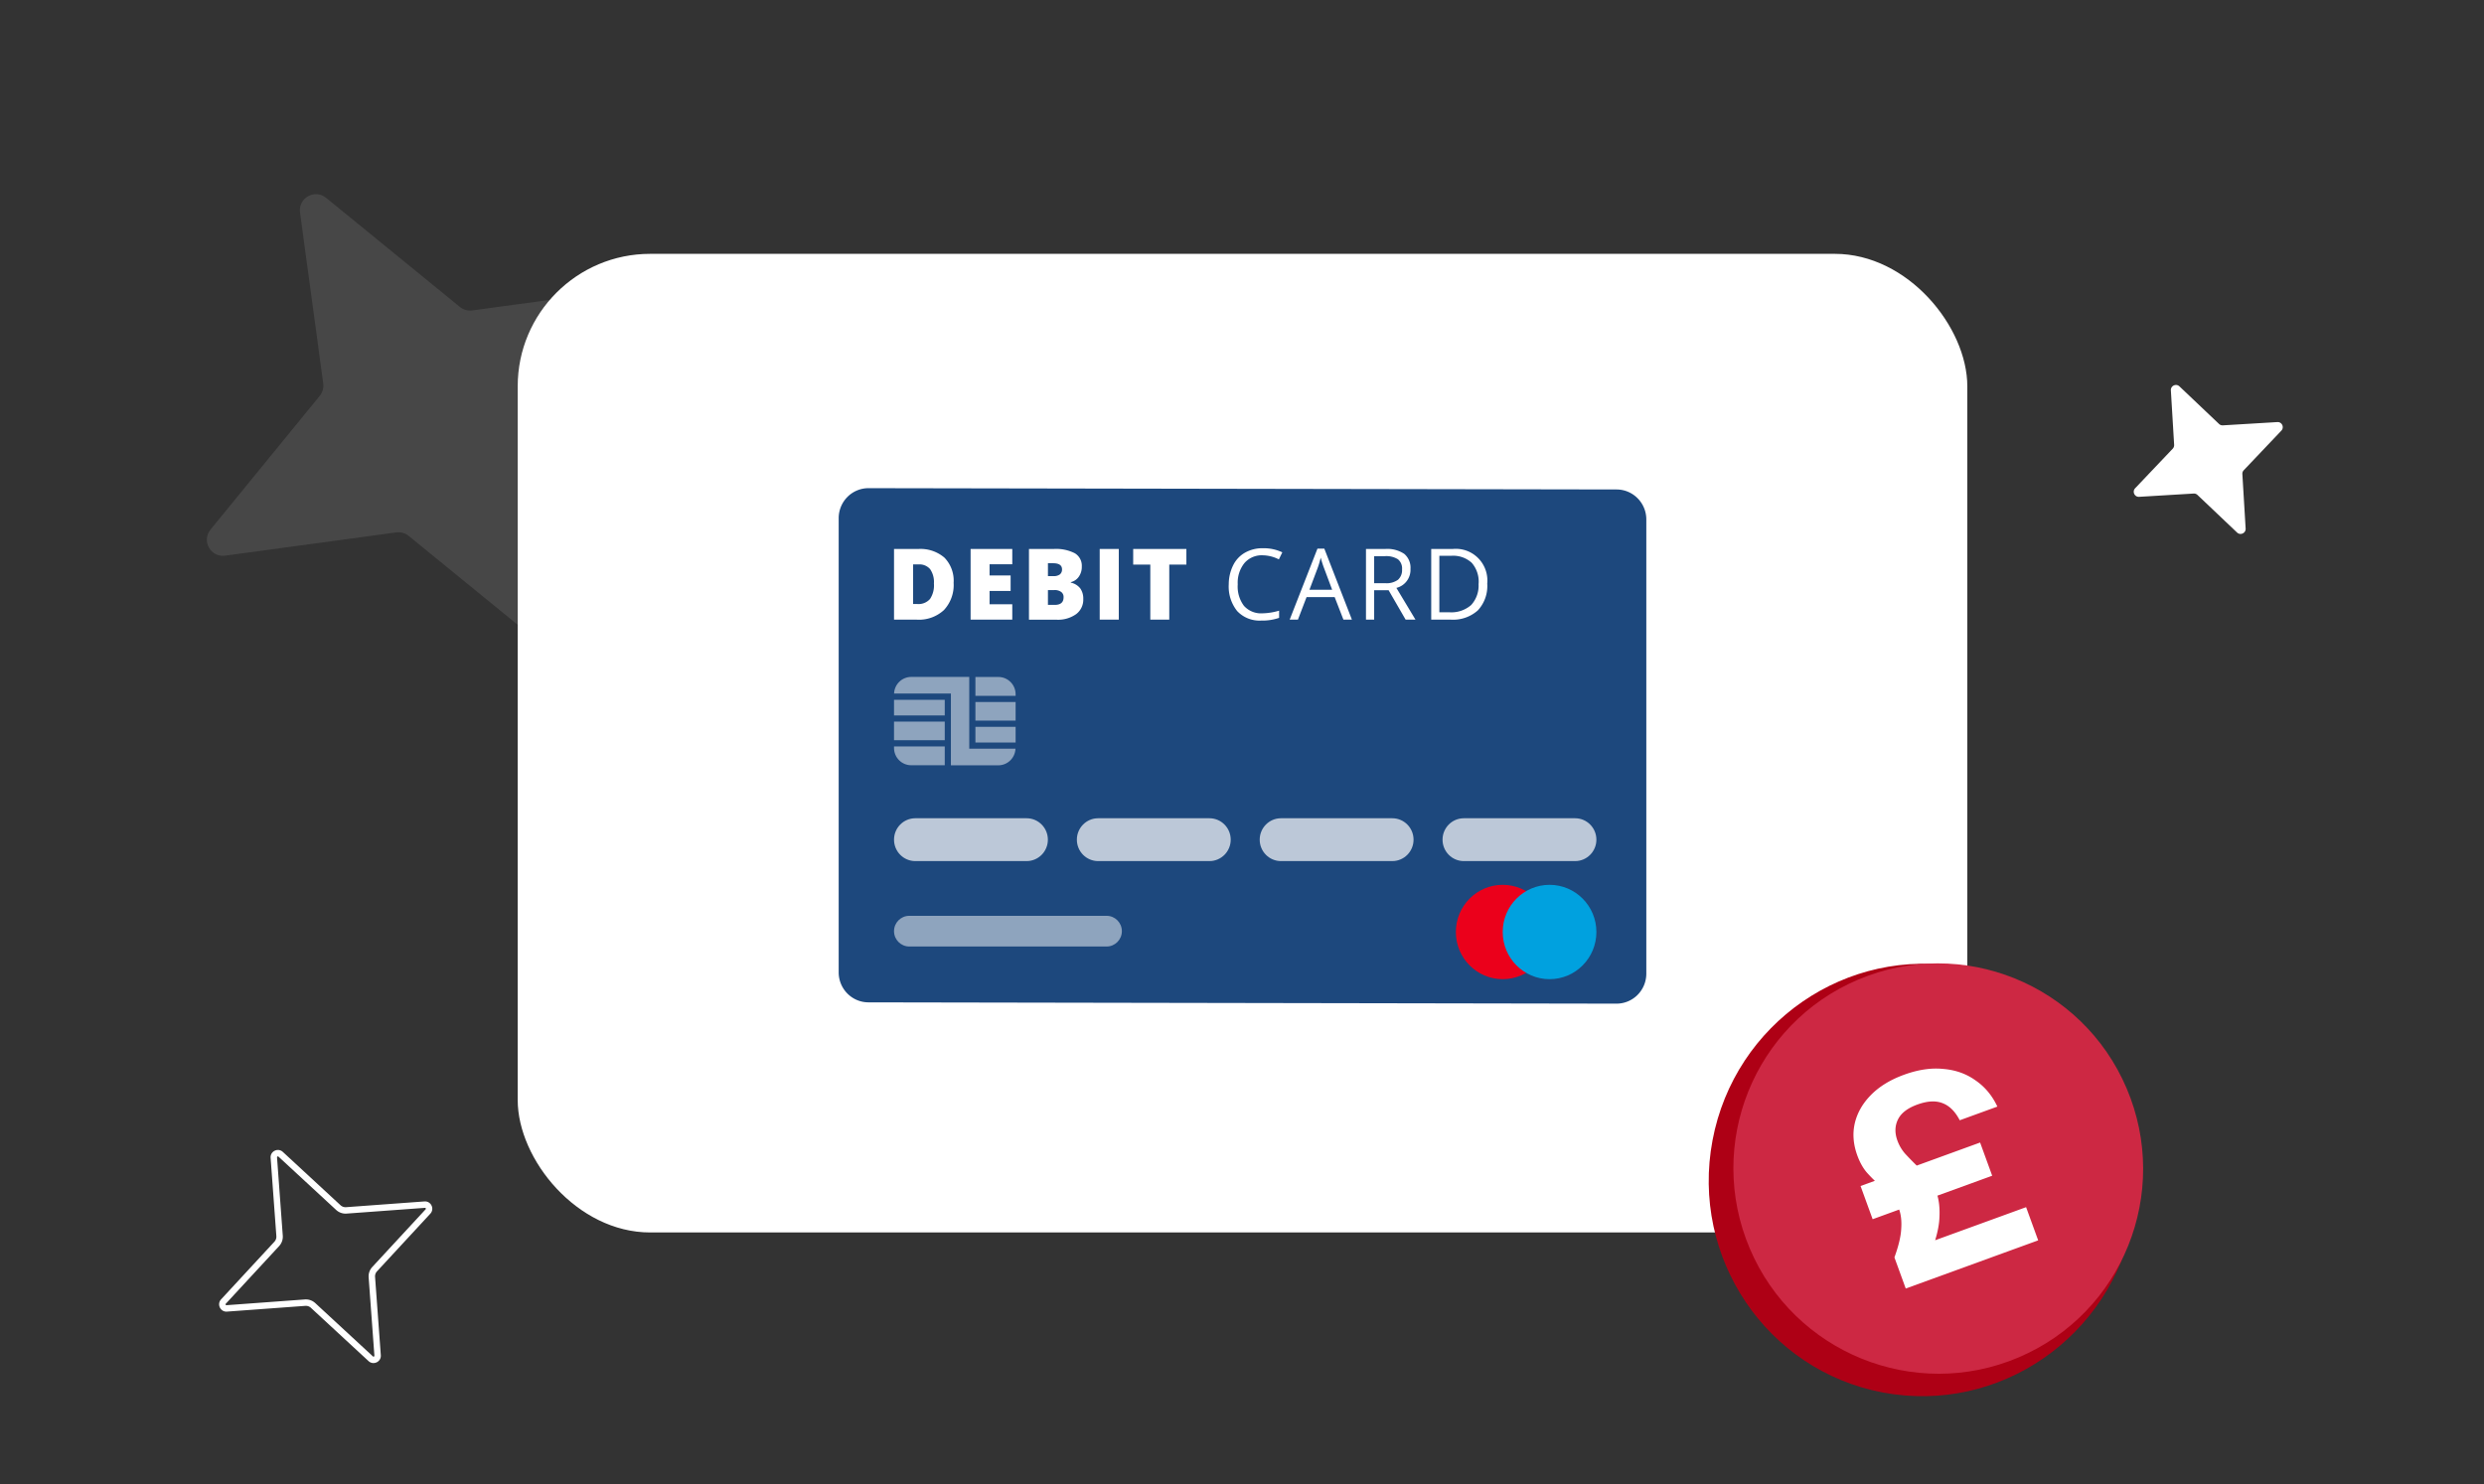 <svg width="900" height="538" fill="none" xmlns="http://www.w3.org/2000/svg"><rect width="100%" height="100%" fill="#333333" stroke="none"/><g clip-path="url(#a)"><rect x="187.575" y="92" width="525.219" height="354.677" rx="48" fill="#fff"/><path d="M585.672 363.75l-271.027-.472c-5.954-.012-10.773-4.877-10.773-10.873V187.796c0-2.887 1.14-5.656 3.169-7.696a10.757 10.757 0 017.648-3.177l271.028.472c5.954.012 10.773 4.877 10.773 10.873v164.609a10.91 10.91 0 01-3.17 7.696 10.755 10.755 0 01-7.648 3.177z" fill="#1D487D"/><path d="M345.515 211.23a13.287 13.287 0 01-3.524 9.885 13.323 13.323 0 01-9.859 3.46h-8.208v-25.611h8.81c3.437-.216 6.824.91 9.458 3.145a11.957 11.957 0 013.323 9.121zm-7.138.247a8.2 8.2 0 00-1.382-5.212 5.092 5.092 0 00-4.194-1.707h-1.963v14.356h1.539a5.534 5.534 0 004.595-1.843 8.891 8.891 0 001.405-5.594zM366.768 224.573h-15.1v-25.611h15.1v5.549h-8.23v4.044h7.628v5.616h-7.628v4.831h8.23v5.571zM372.817 198.963h8.922a14.977 14.977 0 017.695 1.55 5.267 5.267 0 012.521 4.83 6.148 6.148 0 01-1.093 3.684 4.884 4.884 0 01-2.878 1.955v.18a5.924 5.924 0 013.435 2.111 6.389 6.389 0 011.071 3.82 6.555 6.555 0 01-2.61 5.504 11.332 11.332 0 01-7.093 1.999h-9.97v-25.633zm6.87 9.84h2.074a3.73 3.73 0 002.231-.607c.534-.447.831-1.12.803-1.82 0-1.497-1.078-2.246-3.235-2.246h-1.873v4.673zm0 5.055v5.369h2.453c2.142 0 3.212-.914 3.212-2.741a2.25 2.25 0 00-.87-1.954 3.92 3.92 0 00-2.498-.674h-2.297zM398.444 224.573v-25.611h6.914v25.611h-6.914zM423.648 224.573h-6.87v-19.95h-6.201v-5.661h19.272v5.661h-6.201v19.95zM457.581 201.255a8.272 8.272 0 00-6.692 2.809 11.287 11.287 0 00-2.431 7.706 11.627 11.627 0 002.23 7.773 8.293 8.293 0 006.692 2.741 22.744 22.744 0 006.067-.966v2.606a18.606 18.606 0 01-6.513.988 11.111 11.111 0 01-8.677-3.437 14.203 14.203 0 01-3.056-9.75 15.479 15.479 0 011.629-6.92 10.587 10.587 0 014.238-4.493 12.747 12.747 0 016.535-1.618 15.678 15.678 0 017.004 1.483l-1.249 2.561a13.322 13.322 0 00-5.777-1.483zM486.748 224.574l-3.168-8.155h-10.193l-3.123 8.155h-2.989l10.06-25.723h2.498l9.993 25.723h-3.078zm-4.082-10.828l-2.967-7.931c-.386-1.003-.78-2.239-1.182-3.707a33.37 33.37 0 01-1.093 3.707l-2.989 7.931h8.231zM497.885 213.924v10.649h-2.966v-25.611h6.981a10.92 10.92 0 016.915 1.797 6.559 6.559 0 012.23 5.437c.155 3.229-1.988 6.113-5.107 6.875l6.914 11.502h-3.569l-6.156-10.649h-5.242zm0-2.561h4.06a6.968 6.968 0 004.595-1.258 4.693 4.693 0 001.45-3.752 4.286 4.286 0 00-1.495-3.662 8.007 8.007 0 00-4.773-1.123h-3.837v9.795zM538.856 211.521a12.972 12.972 0 01-3.413 9.705 13.455 13.455 0 01-9.836 3.348h-7.048v-25.612h7.784a11.37 11.37 0 019.207 3.297 11.55 11.55 0 013.306 9.262zm-3.123 0a10.359 10.359 0 00-2.498-7.549 9.947 9.947 0 00-7.427-2.538h-4.305V221.9h3.591a10.9 10.9 0 007.941-2.628 10.426 10.426 0 002.676-7.639l.022-.112z" fill="#fff"/><path d="M544.453 354.877c9.374 0 16.974-7.655 16.974-17.097s-7.6-17.096-16.974-17.096c-9.375 0-16.974 7.654-16.974 17.096s7.599 17.097 16.974 17.097z" fill="#EB001B"/><path d="M561.432 354.877c9.375 0 16.974-7.655 16.974-17.097s-7.599-17.096-16.974-17.096c-9.374 0-16.974 7.654-16.974 17.096s7.6 17.097 16.974 17.097z" fill="#00A1DF"/><path opacity=".7" d="M371.958 296.555H331.63c-4.256 0-7.706 3.475-7.706 7.762 0 4.287 3.45 7.762 7.706 7.762h40.328c4.256 0 7.706-3.475 7.706-7.762 0-4.287-3.45-7.762-7.706-7.762z" fill="#fff"/><path opacity=".5" d="M400.954 331.917h-71.51c-3.049 0-5.52 2.489-5.52 5.56 0 3.071 2.471 5.561 5.52 5.561h71.51c3.049 0 5.52-2.49 5.52-5.561 0-3.071-2.471-5.56-5.52-5.56z" fill="#fff"/><path opacity=".7" d="M438.205 296.555h-40.328c-4.256 0-7.706 3.475-7.706 7.762 0 4.287 3.45 7.762 7.706 7.762h40.328c4.256 0 7.706-3.475 7.706-7.762 0-4.287-3.45-7.762-7.706-7.762zM504.45 296.555h-40.328c-4.256 0-7.706 3.475-7.706 7.762 0 4.287 3.45 7.762 7.706 7.762h40.328c4.256 0 7.706-3.475 7.706-7.762 0-4.287-3.45-7.762-7.706-7.762zM570.696 296.555h-40.328c-4.256 0-7.706 3.475-7.706 7.762 0 4.287 3.45 7.762 7.706 7.762h40.328c4.256 0 7.706-3.475 7.706-7.762 0-4.287-3.45-7.762-7.706-7.762z" fill="#fff"/><path opacity=".5" d="M367.976 254.433h-14.565v6.739h14.565v-6.739zM367.976 263.418h-14.565v5.684h14.565v-5.684zM342.303 261.531h-18.379v6.74h18.379v-6.74zM353.411 252.184h14.565v-.561c0-3.462-2.786-6.269-6.223-6.269h-8.342v6.83zM342.303 270.517h-18.379v.561c0 3.462 2.786 6.268 6.223 6.268h12.156v-6.829zM342.303 253.623h-18.379v5.684h18.379v-5.684z" fill="#fff"/><path opacity=".5" d="M351.176 271.349v-26.016h-21.034c-3.335.009-6.069 2.665-6.201 6.021h20.588v26.016h17.197c3.335-.01 6.069-2.665 6.201-6.021h-16.751z" fill="#fff"/><path d="M197.594 166.474l8.42 62.012c.703 5.198-5.325 8.621-9.448 5.291l-48.501-39.564c-1.223-1.007-2.842-1.463-4.466-1.258l-62.041 8.432c-5.201.704-8.624-5.321-5.292-9.442l39.593-48.49c1.008-1.222 1.465-2.841 1.26-4.464l-8.42-62.012c-.703-5.198 5.324-8.621 9.447-5.291l48.502 39.564c1.222 1.007 2.841 1.463 4.466 1.258l62.041-8.432c5.201-.704 8.624 5.32 5.291 9.442l-39.593 48.49c-1.007 1.222-1.464 2.84-1.259 4.464z" fill="#fff" fill-opacity=".1"/><path d="M812.45 171.805l1.187 19.755c.098 1.655-1.883 2.592-3.103 1.444l-14.352-13.627a1.855 1.855 0 00-1.378-.502l-19.755 1.187c-1.655.098-2.592-1.883-1.444-3.103l13.627-14.352c.346-.361.528-.861.502-1.378l-1.187-19.754c-.098-1.656 1.883-2.593 3.103-1.445l14.352 13.627a1.85 1.85 0 001.378.502l19.754-1.187c1.656-.098 2.593 1.883 1.445 3.103l-13.627 14.352a1.85 1.85 0 00-.502 1.378z" fill="#fff"/><path fill-rule="evenodd" clip-rule="evenodd" d="M125.543 439.839l-.011.001a5 5 0 01-3.726-1.315l-.005-.004-20.892-19.317-.002-.002c-.082-.074-.138-.087-.171-.091a.347.347 0 00-.188.037.354.354 0 00-.145.124c-.018.029-.041.078-.033.181v.001l2.085 28.409.001.011a5 5 0 01-1.315 3.726l-.004.005-19.317 20.892-.003.002c-.074.082-.086.138-.09.171a.347.347 0 00.036.188c.036.072.084.12.125.145.03.018.078.041.181.033l28.41-2.085.011-.001a5 5 0 013.731 1.319l20.891 19.317.003.003c.082.074.138.086.171.09a.335.335 0 00.187-.037.351.351 0 00.146-.124c.018-.029.041-.078.033-.181l-2.085-28.41-.001-.011a5 5 0 011.319-3.731l19.317-20.891.002-.003c.074-.082.087-.138.091-.171a.344.344 0 00-.037-.187.351.351 0 00-.124-.146c-.029-.018-.078-.04-.181-.033h-.001l-28.409 2.085zm28.24-4.409l-28.4 2.085a2.672 2.672 0 01-1.992-.697l-20.908-19.332c-1.778-1.629-4.61-.244-4.437 2.137l2.084 28.4a2.665 2.665 0 01-.697 1.992l-19.332 20.908c-1.628 1.778-.243 4.611 2.138 4.437l28.399-2.084a2.665 2.665 0 011.993.697l20.908 19.332c1.778 1.628 4.61.243 4.437-2.138l-2.085-28.399a2.673 2.673 0 01.697-1.993l19.332-20.908c1.629-1.778.244-4.61-2.137-4.437z" fill="#fff"/><ellipse cx="77.596" cy="78.38" rx="77.596" ry="78.38" transform="scale(-1 1) rotate(-10.675 1559.662 4397.027)" fill="#AE0015"/><path d="M673.178 355.067c-37.707 16.026-55.251 59.664-39.184 97.468s59.66 55.458 97.368 39.432c37.708-16.026 55.251-59.664 39.184-97.468s-59.66-55.458-97.368-39.432z" fill="#CD2843"/><path d="M690.488 466.997l-4.104-11.281c1.513-4.169 2.334-7.626 2.464-10.37.191-2.766-.067-5.12-.773-7.063-.707-1.943-1.73-3.593-3.07-4.951a47.497 47.497 0 00-4.206-4.005 49.893 49.893 0 01-4.47-4.441c-1.368-1.63-2.497-3.668-3.387-6.112-1.459-4.011-1.771-7.871-.936-11.581.874-3.795 2.828-7.238 5.861-10.329 3.034-3.091 7.04-5.542 12.019-7.353 5.103-1.857 9.853-2.556 14.248-2.098 4.435.374 8.323 1.762 11.664 4.166 3.381 2.318 6.01 5.477 7.888 9.477l-13.629 4.959c-1.645-3.162-3.697-5.219-6.156-6.169-2.483-1.013-5.56-.851-9.232.485-3.548 1.291-5.885 3.099-7.012 5.425-1.127 2.326-1.189 4.868-.186 7.625a15.028 15.028 0 002.781 4.737 120.401 120.401 0 004.053 4.167 37.289 37.289 0 014.122 4.354c1.345 1.569 2.406 3.418 3.181 5.549.912 2.507 1.273 5.533 1.084 9.079-.128 3.524-1.196 7.851-3.205 12.982l-3.015-3.055 37.622-13.688 4.378 12.032-47.984 17.459zm-11.995-25.122l-4.377-12.032 43.316-15.76 4.378 12.032-43.317 15.76z" fill="#fff"/></g><defs><clipPath id="a"><rect width="900" height="538" rx="30" fill="#fff"/></clipPath></defs></svg>